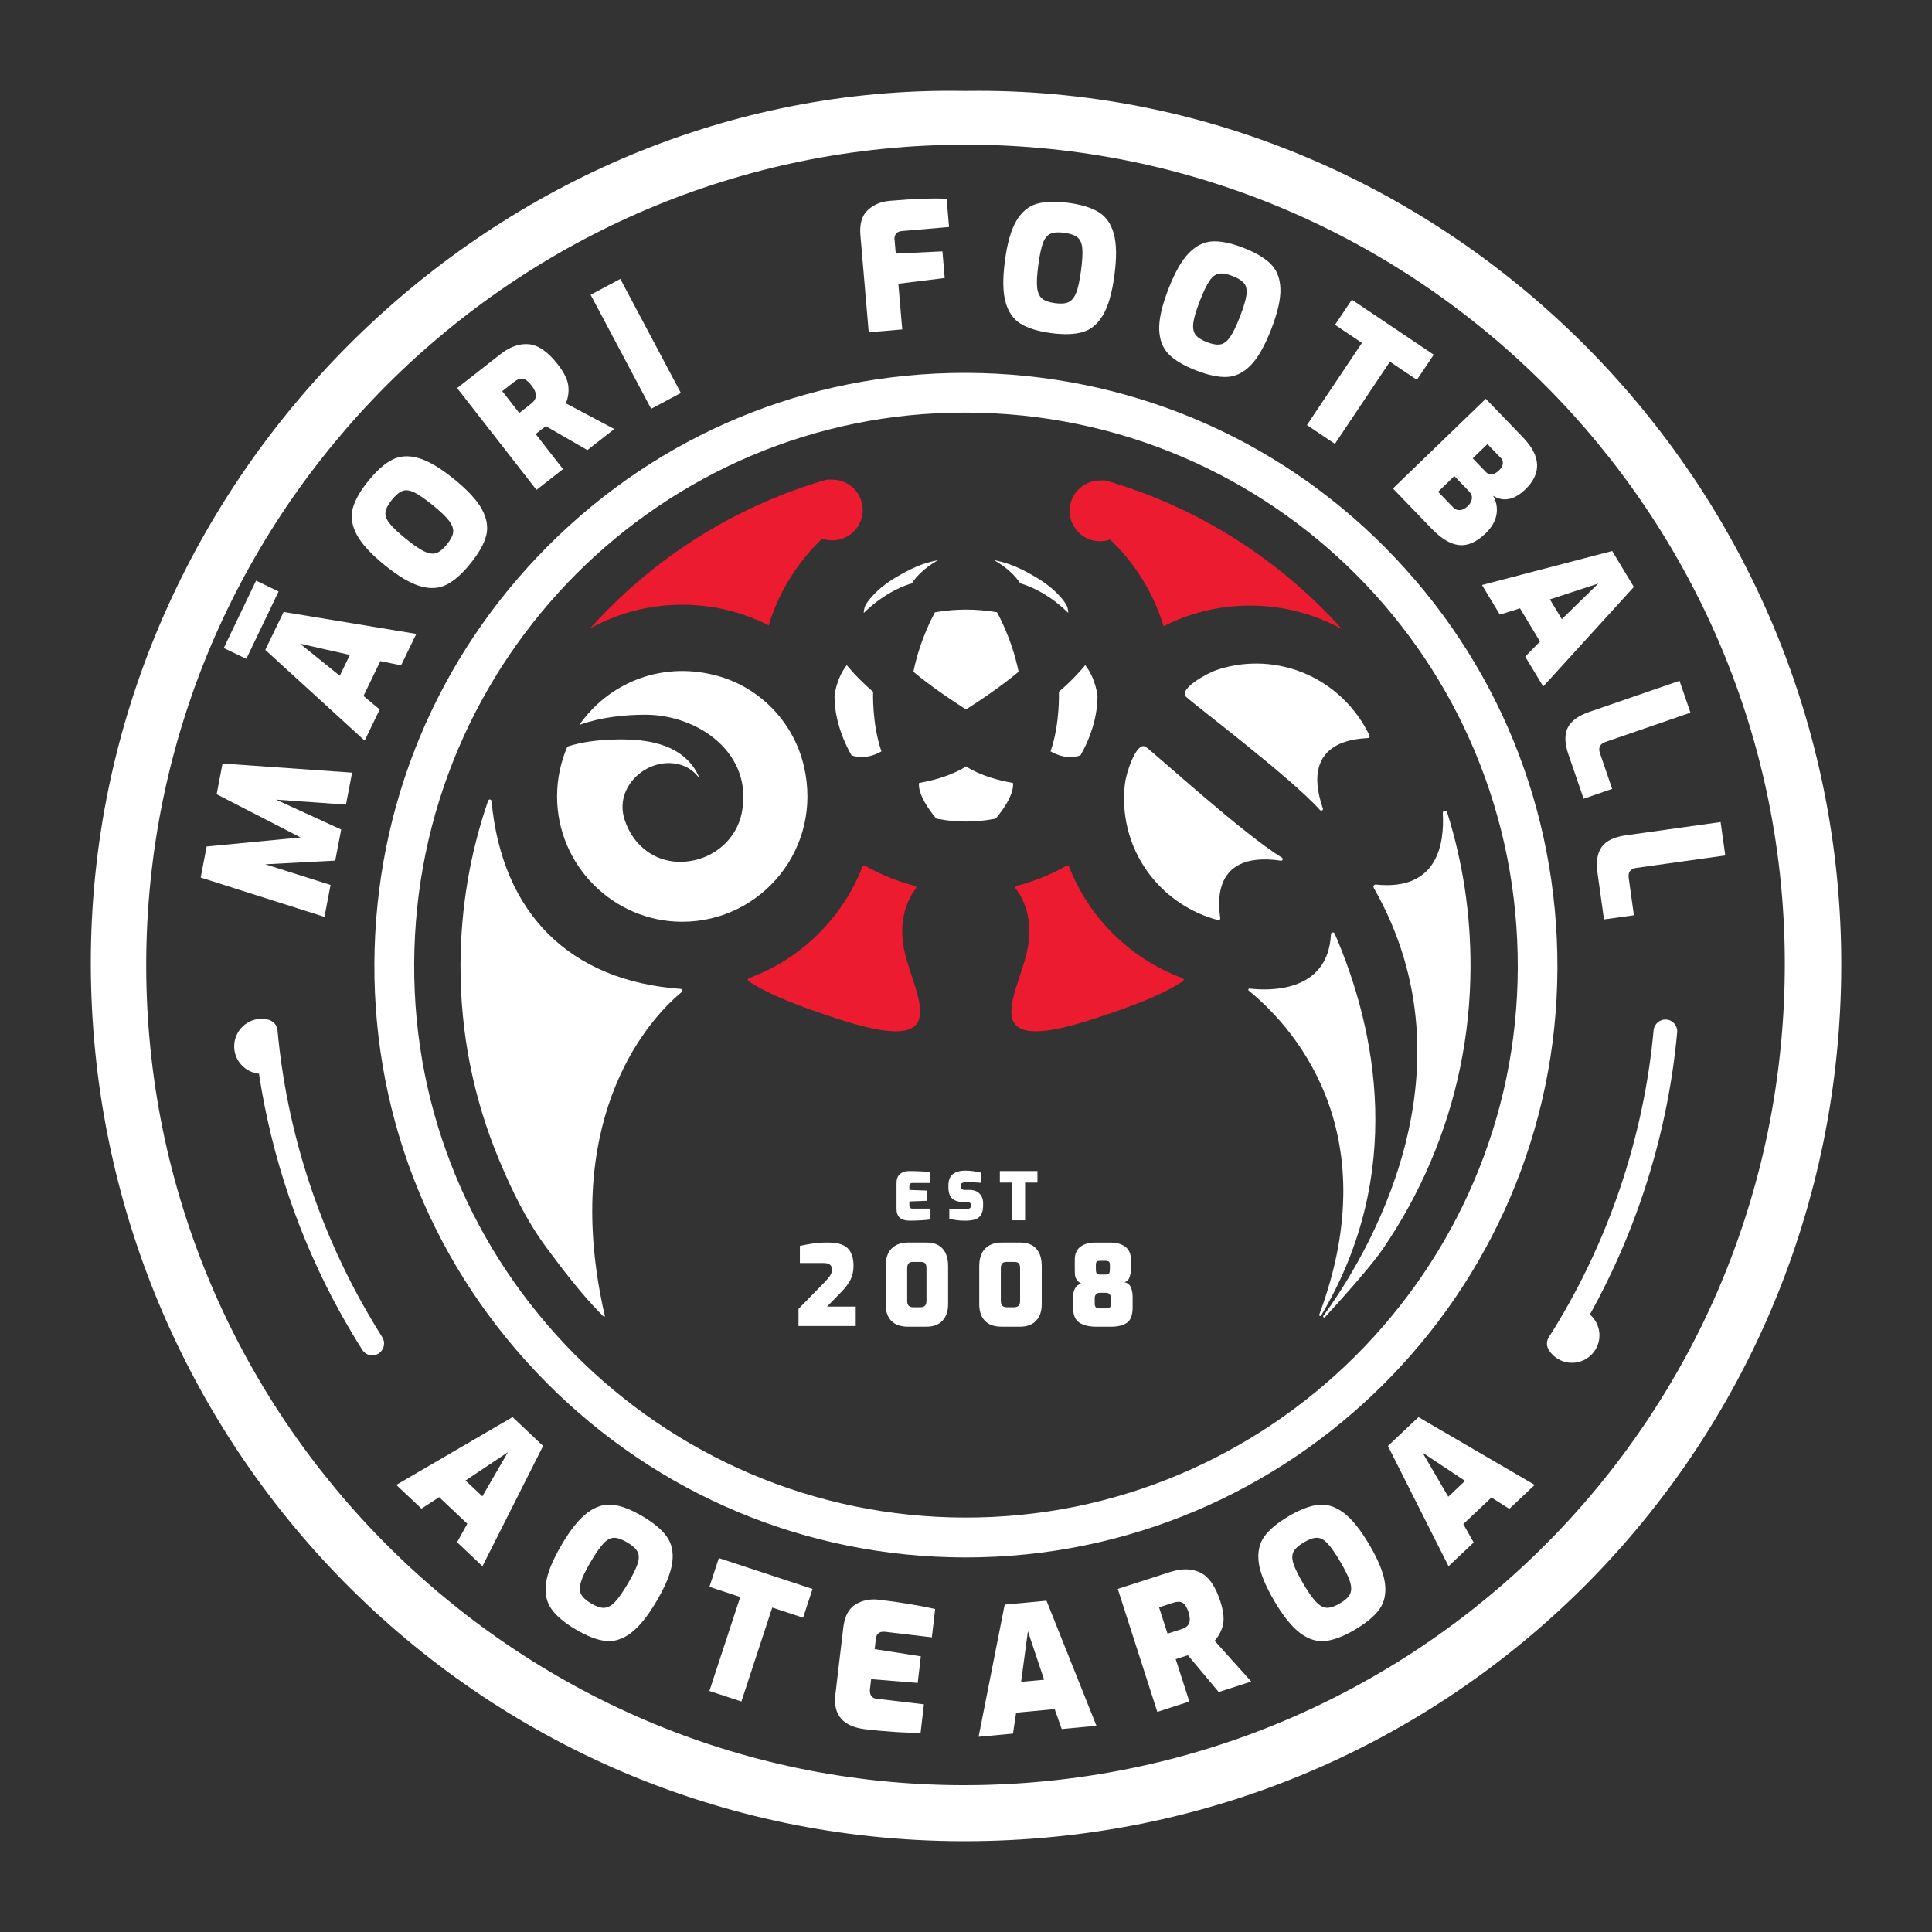 <?xml version="1.0" encoding="UTF-8"?>
<svg id="Content_Show_" data-name="Content (Show)" xmlns="http://www.w3.org/2000/svg" viewBox="0 0 500 500">
  <rect x="0" y="0" width="500" height="500" fill="#333333" stroke="none"/>
  <defs>
    <style>
      .cls-1 {
        fill: #ed1b2f;
      }

      .cls-2 {
        fill: #fff;
      }
    </style>
  </defs>
  <g>
    <path class="cls-2" d="M437.92,123.11c-8.09-12.02-17.39-23.33-27.62-33.61-10.17-10.21-21.34-19.49-33.21-27.57-11.95-8.14-24.69-15.12-37.88-20.77-13.39-5.74-27.37-10.14-41.55-13.09-14.53-3.02-29.43-4.56-44.31-4.56-1.04,0-2.1,0-3.14.02h-.37s-.37,0-.37,0c-1.21-.02-2.43-.03-3.63-.03h-.02c-14.68,0-29.42,1.53-43.8,4.56-14.03,2.95-27.88,7.35-41.17,13.08-13.08,5.64-25.74,12.61-37.63,20.74-11.8,8.06-22.93,17.31-33.08,27.49-10.27,10.3-19.61,21.62-27.75,33.65-8.23,12.16-15.29,25.12-21.01,38.55-5.82,13.68-10.29,27.96-13.28,42.44-3.07,14.89-4.62,30.18-4.6,45.44.02,15.3,1.56,30.6,4.58,45.47,2.94,14.5,7.33,28.78,13.03,42.42,5.61,13.43,12.55,26.38,20.63,38.5,8.02,12.03,17.23,23.35,27.38,33.64,10.16,10.3,21.35,19.66,33.25,27.81,12.03,8.24,24.89,15.32,38.24,21.05,13.61,5.84,27.87,10.34,42.39,13.38,14.93,3.12,30.34,4.73,45.79,4.78.28,0,.54,0,.81,0,31.09,0,61.09-6.03,89.15-17.91,13.44-5.69,26.39-12.75,38.49-20.96,11.96-8.12,23.19-17.44,33.4-27.72,10.18-10.25,19.42-21.54,27.47-33.54,8.1-12.08,15.06-25,20.69-38.4,5.71-13.61,10.11-27.85,13.08-42.33,3.03-14.83,4.59-30.09,4.64-45.37.05-15.46-1.47-30.9-4.52-45.91-2.96-14.58-7.39-28.94-13.18-42.66-5.67-13.45-12.7-26.44-20.88-38.59ZM457.54,292.81c-2.8,13.63-6.97,27.03-12.38,39.83-5.32,12.57-11.9,24.68-19.56,36.01-7.59,11.23-16.31,21.78-25.92,31.37-9.6,9.59-20.17,18.29-31.41,25.87-11.34,7.64-23.47,14.2-36.04,19.5-12.8,5.4-26.21,9.54-39.84,12.31-14.01,2.85-28.45,4.3-42.92,4.3h-.4c-14.3-.03-28.6-1.5-42.5-4.39-13.53-2.81-26.84-7-39.57-12.44-12.51-5.35-24.59-11.96-35.89-19.66-11.21-7.63-21.75-16.38-31.34-26.02-9.59-9.64-18.29-20.24-25.87-31.49-7.64-11.36-14.21-23.49-19.5-36.05-5.39-12.78-9.53-26.15-12.3-39.72-2.84-13.94-4.27-28.28-4.26-42.63.02-14.4,1.48-28.78,4.36-42.75,2.8-13.6,6.97-26.98,12.39-39.76,5.33-12.56,11.92-24.68,19.59-36.03,7.61-11.24,16.34-21.82,25.95-31.44,9.62-9.61,20.19-18.34,31.43-25.94,11.34-7.67,23.46-14.25,36.01-19.57,12.78-5.41,26.14-9.57,39.73-12.36,13.95-2.86,28.32-4.31,42.7-4.31h.34s0,0,0,0c14.37.02,28.73,1.5,42.68,4.38,13.58,2.81,26.93,6.99,39.69,12.42,12.54,5.34,24.64,11.95,35.96,19.63,11.22,7.62,21.77,16.37,31.37,26,9.59,9.63,18.29,20.22,25.87,31.48,7.64,11.35,14.2,23.48,19.49,36.05,5.39,12.79,9.52,26.17,12.28,39.76,2.84,13.96,4.26,28.33,4.23,42.72-.03,14.47-1.5,28.91-4.37,42.92Z"/>
    <path class="cls-2" d="M358.63,141.84c-28.8-29.05-67.27-45.15-108.32-45.34h-.69c-40.66,0-78.92,15.88-107.74,44.73-28.83,28.85-44.81,67.26-44.99,108.17-.18,40.77,15.59,79.23,44.41,108.3,28.91,29.16,67.37,45.27,108.29,45.36h.35c84.14,0,152.83-68.39,153.12-152.44.14-41.09-15.64-79.71-44.44-108.77ZM329.53,368.42c-7.63,5.14-15.78,9.56-24.22,13.13-17.56,7.43-36.19,11.19-55.34,11.19h-.34c-19.28-.05-37.99-3.89-55.61-11.43-8.47-3.62-16.63-8.1-24.27-13.31-7.56-5.15-14.67-11.07-21.13-17.59-6.44-6.5-12.28-13.63-17.37-21.21-5.13-7.65-9.53-15.82-13.07-24.29-7.38-17.61-11.07-36.28-10.99-55.49.09-19.3,3.92-38,11.39-55.59,3.59-8.45,8.02-16.6,13.18-24.23,5.11-7.55,10.97-14.65,17.41-21.11,6.44-6.45,13.53-12.3,21.07-17.4,7.6-5.14,15.72-9.56,24.14-13.13,17.51-7.42,36.1-11.18,55.26-11.18h.65c19.37.09,38.12,3.95,55.72,11.47,8.47,3.62,16.62,8.08,24.24,13.28,7.55,5.15,14.65,11.05,21.09,17.55,6.44,6.5,12.29,13.65,17.37,21.25,5.13,7.67,9.53,15.87,13.07,24.37,7.38,17.68,11.08,36.47,11.02,55.86-.07,19.14-3.9,37.73-11.4,55.25-3.6,8.42-8.05,16.54-13.23,24.15-5.13,7.53-11.01,14.62-17.48,21.06-6.47,6.44-13.59,12.3-21.15,17.39Z"/>
    <g>
      <path class="cls-2" d="M184.89,174.7c-14.33-3.58-27.65,2.4-34.94,12.9,5.47-1.97,11.64-2.63,17.04-2.63,13.94,0,28.08,10.18,24.97,25.46-1.36,6.67-6.94,11.52-13.6,12.45-7.88,1.1-14.41-3.47-16.75-10.86-2.68-8.43,5.86-16.08,13.86-14.27,2.45.56,4.33,1.95,5.58,3.76-.44-1.21-1.09-2.35-1.79-3.28-4.78-6.33-13.49-7.08-20.77-6.83-3.63.12-7.84.57-11.66,1.82-1.7,3.94-2.65,8.28-2.66,12.85-.02,17.86,14.56,32.47,32.39,32.48,20.46,0,36.5-18.99,31.47-40.34-2.71-11.53-11.66-20.65-23.14-23.51Z"/>
      <path class="cls-1" d="M215.42,124.13s-.5-.05-1.48,0c-23.91,6.9-45.02,20.43-61.2,38.48,7.07-3.89,15.18-6.11,23.82-6.11,8.04,0,15.62,1.92,22.34,5.32.01,0,.03,0,.04.01,2.62-8.66,7.46-16.36,13.84-22.44.82.29,1.71.46,2.64.46,4.33,0,7.85-3.52,7.85-7.86s-3.51-7.86-7.85-7.86Z"/>
      <path class="cls-1" d="M193.83,253.15c-.33.12-.39.57-.09.77,5.19,3.52,13.54,6.65,23.21,9.8,30.49,9.95,19.93-5.6,17.21-17.17-2.09-8.87,1.21-14.47,2.86-16.6.19-.25.06-.61-.24-.69-4.58-1.17-8.92-2.95-12.94-5.23-.23-.13-.53-.03-.62.22-5.19,13.36-15.93,23.93-29.38,28.89Z"/>
      <path class="cls-1" d="M306.05,253.15c.33.12.39.57.09.77-5.19,3.52-13.54,6.65-23.21,9.8-30.49,9.95-19.93-5.6-17.21-17.17,2.09-8.87-1.21-14.47-2.86-16.6-.19-.25-.06-.61.24-.69,4.58-1.17,8.92-2.95,12.94-5.23.23-.13.53-.03.62.22,5.19,13.36,15.93,23.93,29.38,28.89Z"/>
      <path class="cls-1" d="M284.65,124.35s.5-.05,1.47,0c0,0,0,0,0,0,23.9,6.9,44.99,20.42,61.17,38.45,0,0,0,.02,0,.01-7.06-3.88-15.16-6.09-23.78-6.09-8.05,0-15.65,1.92-22.37,5.34,0,0,0,0-.01,0-2.62-8.66-7.45-16.36-13.84-22.44,0,0,0,0,0,0-1.03.37-2.16.53-3.34.42-3.82-.34-6.88-3.48-7.12-7.31-.29-4.57,3.33-8.37,7.83-8.37,0,0,0,0,0,0Z"/>
      <path class="cls-2" d="M345.4,241.6c-.21-.48-.92-.33-.95.2-.78,15.5-16.75,14.55-21.06,14.04-.3-.04-.46.34-.22.53,10.47,8.52,36.27,35.42,18.27,83.82-.12.39.27.52.46.28,21.88-36.7,14.27-74.05,3.51-98.86Z"/>
      <path class="cls-2" d="M358.03,323c4.74-6.96,8.81-14.39,12.11-22.1,6.86-16.03,10.37-33.05,10.43-50.57.05-13.77-1.99-27.21-6.06-40.1-.2-.64-1.16-.47-1.12.2.45,7.66-1.16,20.19-17.29,18.49-.48-.05-.81.44-.57.86,27.39,48.08-2.37,96.11-13.04,110.77-.19.27.18.57.41.33,4.6-5.01,12.02-13.29,15.15-17.88Z"/>
      <path class="cls-2" d="M156.51,340.47c-11.2-48.88,9.4-75.07,19.96-83.78.3-.25.14-.73-.26-.76-28.55-2.04-46.26-19.31-49-48.6-.05-.49-.72-.58-.88-.12-4.68,13.57-7.09,27.78-7.15,42.36-.08,17.58,3.3,34.67,10.06,50.79,3.25,7.75,6.97,15.44,11.97,22.23,7.73,10.51,11.58,14.67,14.69,17.82.46.49.71.41.62.06Z"/>
      <path class="cls-2" d="M354.44,190.39c-3.09-6.52-8.29-11.88-14.71-15.15-1.21-.62-2.47-1.16-3.77-1.63-3.85-1.38-8.04-2.06-12.39-1.85-3.04.14-5.97.71-8.73,1.64-2.53.85-9.89,4.96-7.9,6.92,2,1.96,27.09,20.82,34.67,29.32.29.33.9.05.76-.36-6.41-18.52,10.3-18.05,11.74-18.28.28-.04.45-.35.33-.61Z"/>
      <path class="cls-2" d="M315.26,238.13c-6.98-1.82-13.2-5.94-17.61-11.64-.83-1.08-1.6-2.21-2.3-3.4-2.08-3.53-3.52-7.52-4.13-11.84-.43-3.02-.42-6-.02-8.89.36-2.65,3.02-10.66,5.32-9.06,2.3,1.6,25.48,22.77,35.23,28.64.37.23.22.88-.21.81-19.37-2.85-15.79,13.5-15.74,14.96.01.29-.26.51-.54.44Z"/>
      <g>
        <path class="cls-2" d="M242.83,144.93c-2.4.56-5.12.98-11.03,4.52-5.92,3.53-7.75,7.08-7.75,7.08-.49.8-.51,2.1-.51,2.1,6.32-6.21,12.43-7.64,12.43-7.64,2.44-3.78,6.86-6.05,6.86-6.05Z"/>
        <path class="cls-2" d="M225.96,179.03c-4.1-3.47-6.81-6.89-6.81-6.89-2.78,3.49-3.18,8.01-3.18,8.01-.04,8.2,4.42,15.34,4.42,15.34,3.94,1.42,7.72-1.04,7.72-1.04-2.49-7.25-2.15-15.42-2.15-15.42Z"/>
        <path class="cls-2" d="M275.95,156.52s-1.83-3.54-7.75-7.08c-5.92-3.53-8.64-3.95-11.03-4.52,0,0,4.43,2.27,6.86,6.05,0,0,6.11,1.43,12.43,7.64,0,0-.01-1.3-.51-2.1Z"/>
        <path class="cls-2" d="M250,157.76c-2.34,0-5.04.18-8.02.69,0,0-3.79,6.55-5.59,15.39,0,0,4.71,4.12,13.59,9.75,0,0,.02,0,.02,0,0,0,.02,0,.02,0,8.88-5.63,13.59-9.75,13.59-9.75-1.8-8.84-5.59-15.39-5.59-15.39-2.98-.51-5.68-.69-8.02-.69Z"/>
        <path class="cls-2" d="M280.85,172.14s-2.71,3.42-6.81,6.89c0,0,.34,8.17-2.15,15.42,0,0,3.78,2.47,7.72,1.04,0,0,4.46-7.14,4.42-15.34,0,0-.41-4.52-3.18-8.01Z"/>
        <path class="cls-2" d="M250,198.33s-3.85,2.86-12.14,4.3c0,0-.83,2.88,4.43,9.21,0,0,3.24.76,7.71.78,4.47-.02,7.71-.78,7.71-.78,5.26-6.34,4.43-9.21,4.43-9.21-8.29-1.44-12.14-4.3-12.14-4.3Z"/>
      </g>
    </g>
  </g>
  <g>
    <path class="cls-2" d="M89.54,208.23l-18.1-1.28,16.86,7.73-1.54,8.04-18.11.96,16.9,5.35-1.58,8.26-32.03-10.18,1.54-8.04,24.32-2.34-21.73-11.18,1.52-7.95,33.53,2.36-1.58,8.26Z"/>
    <path class="cls-2" d="M68.66,168.17l4.74-9.8,34.34,5.68-3.94,8.14-5.36-1.1-4.37,9.03,4.2,3.49-3.9,8.06-25.72-23.49ZM90.53,169.49l-12.87-2.9,10.27,8.29,2.61-5.38Z"/>
    <path class="cls-2" d="M115.57,151.31c-1.97,1-4.24,1.14-6.81.4-2.57-.74-5.64-2.56-9.22-5.47-3.58-2.91-5.99-5.55-7.24-7.92-1.24-2.37-1.58-4.62-1-6.76.58-2.14,1.93-4.52,4.07-7.15,2.13-2.63,4.19-4.45,6.16-5.45,1.97-1,4.24-1.14,6.81-.4,2.57.74,5.64,2.56,9.22,5.47,3.58,2.91,5.99,5.55,7.24,7.92,1.24,2.37,1.58,4.62,1,6.76-.58,2.14-1.93,4.52-4.07,7.15-2.13,2.63-4.19,4.45-6.16,5.45ZM117.28,137.74c.1-.91-.25-1.89-1.05-2.95-.8-1.06-2.19-2.39-4.17-4-2.05-1.66-3.66-2.78-4.83-3.35-1.18-.57-2.19-.7-3.04-.39-.85.31-1.77,1.07-2.75,2.28-.98,1.21-1.54,2.27-1.67,3.16-.13.9.2,1.87,1,2.9.8,1.04,2.22,2.39,4.27,4.05,1.98,1.61,3.56,2.7,4.76,3.26,1.2.57,2.23.71,3.09.43.86-.28,1.79-1.03,2.77-2.24.98-1.21,1.52-2.27,1.62-3.17Z"/>
    <path class="cls-2" d="M118.3,100.44l11.22-8.78c2.5-1.96,4.97-2.81,7.4-2.57,2.43.25,4.91,1.99,7.44,5.23,1.59,2.03,2.48,3.83,2.7,5.4.21,1.57.01,3.12-.61,4.67l12.53,6.64-6.97,5.45-10.76-6.2-2.62,2.05,7.08,9.08-6.87,5.37-20.54-26.35ZM137.49,104.44c.78-.61,1.18-1.29,1.2-2.05.02-.76-.37-1.64-1.16-2.66-.79-1.02-1.53-1.58-2.21-1.7-.68-.12-1.42.14-2.22.77l-3.12,2.44,4.4,5.64,3.12-2.44Z"/>
    <path class="cls-2" d="M152.85,76.29l7.69-4.1,15.67,29.51-7.69,4.1-15.67-29.51Z"/>
    <path class="cls-2" d="M222.67,60.93c-.25-2.96.38-5.14,1.9-6.55,1.52-1.41,3.41-2.21,5.68-2.4,6.3-.54,11.21-.72,14.74-.54l.62,7.31-12.17,1.04c-.72.06-1.23.29-1.54.7-.31.4-.45.86-.4,1.37l.32,3.77,12.08-.58.59,6.9-12,1.48,1.01,11.83-8.68.74-2.14-25.06Z"/>
    <path class="cls-2" d="M264.13,83.78c-1.88-1.16-3.18-3.03-3.9-5.61-.71-2.58-.76-6.15-.15-10.73.61-4.58,1.6-8.02,2.97-10.31,1.36-2.3,3.11-3.76,5.23-4.38,2.12-.62,4.86-.71,8.22-.26,3.35.45,5.97,1.26,7.86,2.42,1.88,1.16,3.18,3.03,3.9,5.61.71,2.58.76,6.15.15,10.73-.61,4.58-1.6,8.02-2.97,10.31-1.37,2.3-3.11,3.76-5.23,4.38-2.12.62-4.86.71-8.22.26-3.35-.45-5.97-1.26-7.86-2.42ZM276.57,78.17c.82-.39,1.48-1.2,1.96-2.44.48-1.24.89-3.12,1.23-5.64.35-2.62.46-4.58.33-5.88-.13-1.3-.55-2.24-1.26-2.8-.71-.56-1.84-.95-3.38-1.16-1.54-.21-2.73-.13-3.57.23-.83.36-1.48,1.15-1.95,2.37-.47,1.22-.87,3.14-1.22,5.76-.34,2.53-.44,4.45-.3,5.77.14,1.32.56,2.28,1.25,2.87.69.59,1.81.99,3.35,1.2,1.54.21,2.73.12,3.55-.27Z"/>
    <path class="cls-2" d="M302.47,91.67c-1.56-1.57-2.38-3.69-2.47-6.37-.09-2.67.7-6.16,2.37-10.47,1.67-4.31,3.43-7.42,5.3-9.33,1.87-1.91,3.9-2.92,6.11-3.03,2.21-.11,4.89.45,8.05,1.68,3.15,1.23,5.51,2.62,7.07,4.2,1.56,1.57,2.38,3.69,2.47,6.37.09,2.67-.7,6.16-2.37,10.47-1.67,4.31-3.44,7.42-5.3,9.33-1.87,1.91-3.9,2.92-6.11,3.03-2.21.11-4.89-.45-8.05-1.68-3.16-1.23-5.51-2.62-7.07-4.2ZM315.88,89.13c.89-.18,1.72-.82,2.47-1.91.76-1.09,1.6-2.82,2.52-5.2.95-2.46,1.52-4.34,1.7-5.64.18-1.3,0-2.3-.57-3.02-.56-.72-1.56-1.36-3.01-1.92-1.45-.56-2.63-.77-3.52-.62-.89.15-1.71.77-2.45,1.85-.74,1.08-1.59,2.85-2.54,5.31-.92,2.38-1.47,4.22-1.64,5.54-.17,1.32,0,2.34.54,3.08.53.74,1.53,1.39,2.98,1.95,1.45.56,2.62.75,3.51.57Z"/>
    <path class="cls-2" d="M352.48,88.75l-6.98-4.69,4.36-6.5,21.19,14.24-4.36,6.5-6.98-4.69-14.24,21.26-7.24-4.86,14.24-21.26Z"/>
    <path class="cls-2" d="M384.52,103.21l9.61,9.97c4.68,4.86,4.89,9.35.62,13.47-1.4,1.35-2.8,2.18-4.21,2.47-1.4.29-2.78.03-4.12-.8.86,1.5,1.15,3.11.87,4.82-.28,1.71-1.23,3.35-2.85,4.91-2.33,2.25-4.61,3.25-6.84,3.01-2.23-.24-4.57-1.64-7.03-4.18l-10.08-10.46,24.02-23.21ZM376.02,131.25c.54.56,1.15.82,1.83.76.68-.05,1.34-.39,1.99-1.01.65-.62,1.01-1.28,1.08-1.95.08-.68-.16-1.3-.7-1.86l-3.84-3.98-4.2,4.06,3.84,3.98ZM384.63,122.24c.44.45.95.63,1.53.52.58-.11,1.16-.43,1.72-.97.67-.65,1.02-1.25,1.06-1.81.04-.56-.12-1.04-.5-1.42l-3.49-3.63-3.81,3.69,3.49,3.63Z"/>
    <path class="cls-2" d="M417.22,142.58l5.62,9.32-23.46,25.76-4.67-7.74,3.84-3.9-5.18-8.59-5.21,1.63-4.62-7.66,33.68-8.81ZM404.2,160.24l9.44-9.23-12.53,4.11,3.09,5.12Z"/>
    <path class="cls-2" d="M405.73,188.35c.85-1.75,2.71-3.12,5.57-4.11l23.36-8.05,2.83,8.25-21.96,7.56c-1.47.51-1.96,1.5-1.45,2.97l3.15,9.19-7.39,2.55-3.93-11.44c-.98-2.87-1.05-5.17-.19-6.93Z"/>
    <path class="cls-2" d="M414.57,219.13c1.17-1.56,3.26-2.55,6.25-2.96l24.47-3.42,1.21,8.64-23,3.22c-1.54.22-2.21,1.1-1.99,2.64l1.34,9.62-7.74,1.08-1.67-11.99c-.42-3-.04-5.28,1.13-6.84Z"/>
    <polygon class="cls-2" points="72.1 153.07 63.74 170.51 57.91 167.71 66.27 150.27 72.1 153.07"/>
  </g>
  <g>
    <path class="cls-2" d="M132.64,366.74l7.91,7.47-15.69,31.12-6.57-6.2,2.65-4.79-7.29-6.88-4.58,2.97-6.51-6.14,30.08-17.54ZM124.83,387.25l6.62-11.43-10.97,7.33,4.35,4.1Z"/>
    <path class="cls-2" d="M142.72,416.42c-1.29-1.8-1.76-4.03-1.41-6.68.34-2.65,1.69-5.97,4.03-9.95,2.34-3.98,4.59-6.76,6.74-8.35,2.15-1.59,4.32-2.25,6.52-2,2.2.25,4.75,1.24,7.67,2.96,2.91,1.72,5.02,3.48,6.3,5.29,1.29,1.8,1.76,4.03,1.41,6.68-.34,2.65-1.69,5.97-4.03,9.95-2.34,3.98-4.59,6.76-6.74,8.35-2.15,1.59-4.32,2.25-6.52,2-2.2-.25-4.75-1.24-7.67-2.96-2.92-1.72-5.02-3.48-6.3-5.29ZM156.37,416.1c.91-.04,1.83-.53,2.75-1.48.92-.95,2.03-2.52,3.33-4.72,1.34-2.27,2.2-4.04,2.59-5.29.39-1.25.36-2.27-.07-3.07-.44-.8-1.32-1.59-2.67-2.38-1.34-.79-2.47-1.19-3.37-1.18-.91,0-1.81.48-2.72,1.43-.9.95-2.03,2.56-3.36,4.83-1.29,2.2-2.13,3.93-2.51,5.2-.38,1.27-.37,2.31.04,3.13.41.81,1.28,1.62,2.62,2.41,1.34.79,2.47,1.17,3.38,1.13Z"/>
    <path class="cls-2" d="M191.58,413.3l-7.98-2.63,2.44-7.44,24.24,7.99-2.44,7.44-7.98-2.63-7.99,24.32-8.28-2.73,7.99-24.32Z"/>
    <path class="cls-2" d="M216.19,438.58l2.05-17.33c.35-2.95,1.41-4.96,3.18-6.03,1.77-1.07,3.79-1.48,6.05-1.21,5.35.63,10.2,1.43,14.55,2.4l-.86,7.33-11.96-1.42c-1.52-.18-2.35.39-2.51,1.7l-.33,2.77,11.95,1.87-.81,6.88-12.05-.97-.3,2.5c-.09.77.01,1.38.31,1.8.3.43.74.68,1.34.75l12.31,1.46-.86,7.33c-1.88.05-4.12-.01-6.74-.19-2.62-.17-5.12-.4-7.5-.68-5.83-.69-8.43-3.67-7.81-8.94Z"/>
    <path class="cls-2" d="M260.01,415.27l10.82-1.01,12.93,32.37-8.99.84-1.83-5.16-9.97.93-.81,5.41-8.9.83,6.75-34.2ZM270.21,434.7l-4.19-12.53-1.76,13.09,5.95-.55Z"/>
    <path class="cls-2" d="M289.26,411.21l13.55-4.37c3.02-.97,5.63-.93,7.83.14,2.2,1.07,3.93,3.56,5.19,7.47.79,2.46,1.02,4.45.68,6-.34,1.54-1.06,2.93-2.17,4.18l9.48,10.55-8.42,2.72-7.97-9.53-3.16,1.02,3.53,10.96-8.29,2.68-10.23-31.82ZM305.91,421.58c.94-.3,1.55-.81,1.83-1.51.28-.7.22-1.67-.18-2.9-.39-1.23-.89-2.01-1.49-2.36-.6-.34-1.38-.36-2.35-.05l-3.76,1.21,2.19,6.81,3.76-1.21Z"/>
    <path class="cls-2" d="M343.05,424.68c-2.2.25-4.37-.41-6.52-2-2.15-1.59-4.4-4.37-6.74-8.35-2.34-3.98-3.68-7.29-4.03-9.95-.34-2.65.13-4.88,1.41-6.68s3.39-3.56,6.3-5.29c2.92-1.72,5.47-2.71,7.67-2.96s4.37.41,6.52,2c2.15,1.59,4.4,4.37,6.74,8.35,2.34,3.98,3.68,7.3,4.03,9.95.34,2.65-.13,4.88-1.41,6.68-1.29,1.8-3.39,3.57-6.3,5.29-2.92,1.72-5.47,2.71-7.67,2.96ZM349.37,412.56c.41-.81.42-1.86.04-3.13-.38-1.27-1.22-3-2.51-5.2-1.34-2.27-2.46-3.88-3.36-4.83-.9-.95-1.81-1.42-2.72-1.43-.91,0-2.03.39-3.37,1.18-1.34.79-2.23,1.59-2.66,2.38-.44.8-.46,1.82-.07,3.07.39,1.25,1.25,3.01,2.59,5.29,1.29,2.2,2.4,3.77,3.33,4.72.92.95,1.84,1.45,2.75,1.48.91.04,2.03-.34,3.38-1.13,1.34-.79,2.22-1.6,2.62-2.41Z"/>
    <path class="cls-2" d="M359.19,374.22l7.91-7.47,30.08,17.54-6.57,6.2-4.62-2.94-7.29,6.88,2.69,4.76-6.51,6.14-15.69-31.12ZM379.16,383.25l-11-7.3,6.65,11.4,4.35-4.1Z"/>
  </g>
  <g>
    <path class="cls-2" d="M232.02,312.88v-6.65c0-1.13.31-1.94.93-2.43s1.37-.73,2.23-.73c2.05,0,3.93.09,5.62.26v2.81h-4.59c-.58,0-.87.25-.87.75v1.06l4.61.17v2.64l-4.61.17v.96c0,.3.07.52.2.67s.31.22.54.22h4.73v2.81c-.71.1-1.56.18-2.56.23s-1.96.08-2.87.08c-2.24,0-3.36-1.01-3.36-3.03Z"/>
    <path class="cls-2" d="M245.68,315.42v-2.64c1.14.1,2.45.16,3.92.16.58,0,1.01-.07,1.28-.2s.41-.36.41-.68v-.21c0-.24-.08-.43-.26-.56s-.38-.2-.63-.2h-.91c-1.36,0-2.37-.3-3.04-.9-.67-.6-1-1.57-1-2.91v-.57c0-1.25.37-2.18,1.11-2.81.74-.63,1.83-.94,3.27-.94,1.26,0,2.58.17,3.97.5v2.64c-1.28-.1-2.47-.15-3.56-.15-.55,0-.96.07-1.23.2-.27.13-.41.38-.41.75v.17c0,.58.37.87,1.11.87h1.13c1.15,0,2.04.32,2.66.96.62.64.93,1.47.93,2.5v.57c0,1.05-.18,1.87-.55,2.44s-.88.97-1.55,1.18c-.67.21-1.53.32-2.58.32-1.46,0-2.83-.17-4.09-.5Z"/>
    <path class="cls-2" d="M261.96,306.05h-3.2v-2.98h9.73v2.98h-3.2v9.76h-3.32v-9.76Z"/>
    <path class="cls-2" d="M206.66,338.73l6.66-6.81c.67-.67,1.17-1.27,1.5-1.78.33-.51.49-1.02.49-1.54,0-.6-.17-1.03-.52-1.31-.35-.28-.89-.42-1.64-.42h-6.14v-4.44c1.27-.27,2.44-.48,3.53-.64,1.09-.15,2.31-.23,3.67-.23,2.44,0,4.16.49,5.17,1.49,1.01.99,1.51,2.52,1.51,4.57,0,1.35-.26,2.53-.78,3.56-.52,1.03-1.32,2.09-2.39,3.19l-3.69,3.78h7.43v5.02h-14.81v-4.44Z"/>
    <path class="cls-2" d="M230.67,341.83c-.98-1.01-1.47-2.45-1.47-4.31v-9.84c0-1.98.51-3.5,1.53-4.55,1.02-1.05,2.47-1.57,4.35-1.57h4.67c1.83,0,3.22.52,4.18,1.57.96,1.05,1.44,2.56,1.44,4.55v9.84c0,1.83-.49,3.26-1.47,4.29-.98,1.03-2.37,1.54-4.18,1.54h-4.67c-1.94,0-3.4-.5-4.38-1.52ZM238.16,338.32c.54,0,.94-.13,1.21-.39.27-.26.4-.69.4-1.28v-8.4c0-.63-.12-1.07-.36-1.31-.24-.24-.58-.36-1.02-.36h-2.16c-.5,0-.87.14-1.1.4-.23.27-.35.69-.35,1.27v8.37c0,.62.13,1.05.39,1.31.26.26.68.39,1.25.39h1.73Z"/>
    <path class="cls-2" d="M254.9,341.83c-.98-1.01-1.47-2.45-1.47-4.31v-9.84c0-1.98.51-3.5,1.53-4.55,1.02-1.05,2.47-1.57,4.35-1.57h4.67c1.83,0,3.22.52,4.18,1.57.96,1.05,1.44,2.56,1.44,4.55v9.84c0,1.83-.49,3.26-1.47,4.29-.98,1.03-2.37,1.54-4.18,1.54h-4.67c-1.94,0-3.4-.5-4.38-1.52ZM262.39,338.32c.54,0,.94-.13,1.21-.39.27-.26.4-.69.4-1.28v-8.4c0-.63-.12-1.07-.36-1.31-.24-.24-.58-.36-1.02-.36h-2.16c-.5,0-.87.14-1.1.4-.23.27-.35.69-.35,1.27v8.37c0,.62.13,1.05.39,1.31.26.26.68.39,1.25.39h1.73Z"/>
    <path class="cls-2" d="M279.35,342.31c-1.09-.69-1.63-1.99-1.63-3.9v-2.86c0-.79.17-1.5.5-2.13.34-.64.88-1.04,1.63-1.21-.54-.29-.93-.62-1.18-1-.25-.38-.4-.76-.45-1.15s-.07-.93-.07-1.6v-2.42c0-1.54.49-2.67,1.47-3.39.98-.72,2.23-1.08,3.75-1.08h4.09c1.52,0,2.77.36,3.75,1.08s1.47,1.85,1.47,3.39v2.42c0,.69-.12,1.4-.37,2.12-.25.72-.7,1.13-1.35,1.23.87.21,1.44.68,1.73,1.41.29.73.43,1.51.43,2.34v2.86c0,1.92-.5,3.23-1.48,3.91-.99.68-2.35,1.02-4.08,1.02h-3.89c-1.79,0-3.22-.35-4.31-1.04ZM286.17,338.61c.58,0,.95-.1,1.11-.3.16-.2.25-.54.25-1.02v-1.36c0-.38-.12-.71-.35-.97-.23-.26-.55-.39-.95-.39h-1.56c-.44,0-.78.13-1.01.38s-.35.58-.35.98v1.36c0,.5.1.85.3,1.04s.55.29,1.05.29h1.5ZM286.17,329.84c.46,0,.75-.11.88-.32.12-.21.19-.62.19-1.21v-.89c0-.48-.09-.79-.27-.92-.18-.13-.45-.2-.79-.2h-1.5c-.4,0-.68.06-.84.19s-.23.44-.23.94v.89c0,.65.07,1.07.22,1.26.14.18.43.27.85.27h1.5Z"/>
  </g>
  <path class="cls-2" d="M411.47,340.17c12.47-22.41,20.23-47.43,22.58-72.98.16-1.69-1.08-3.18-2.77-3.33-1.65-.15-3.17,1.09-3.33,2.77-2.58,28.14-11.96,55.61-27.12,79.45-.58.91-.61,2.01-.2,2.92v.02c.05.1.11.2.17.3.04.07.08.14.12.2.44.66.99,1.26,1.66,1.76,3.15,2.35,7.6,1.7,9.95-1.45,2.25-3.02,1.74-7.23-1.07-9.64Z"/>
  <path class="cls-2" d="M98.93,346.07c-1.27-2-2.48-4.03-3.67-6.08-12.99-22.38-21.08-47.59-23.44-73.37-.12-1.27-1-2.28-2.14-2.64v-.03c-.95-.27-1.96-.36-2.99-.21-3.88.57-6.57,4.18-6.01,8.07.48,3.31,3.16,5.74,6.34,6.05,3.28,21.6,10.41,42.61,20.97,61.73,1.83,3.31,3.75,6.57,5.78,9.76.58.92,1.57,1.42,2.58,1.42.56,0,1.13-.16,1.64-.48.1-.07.19-.15.28-.22,1.19-.97,1.5-2.69.66-4.01Z"/>
</svg>